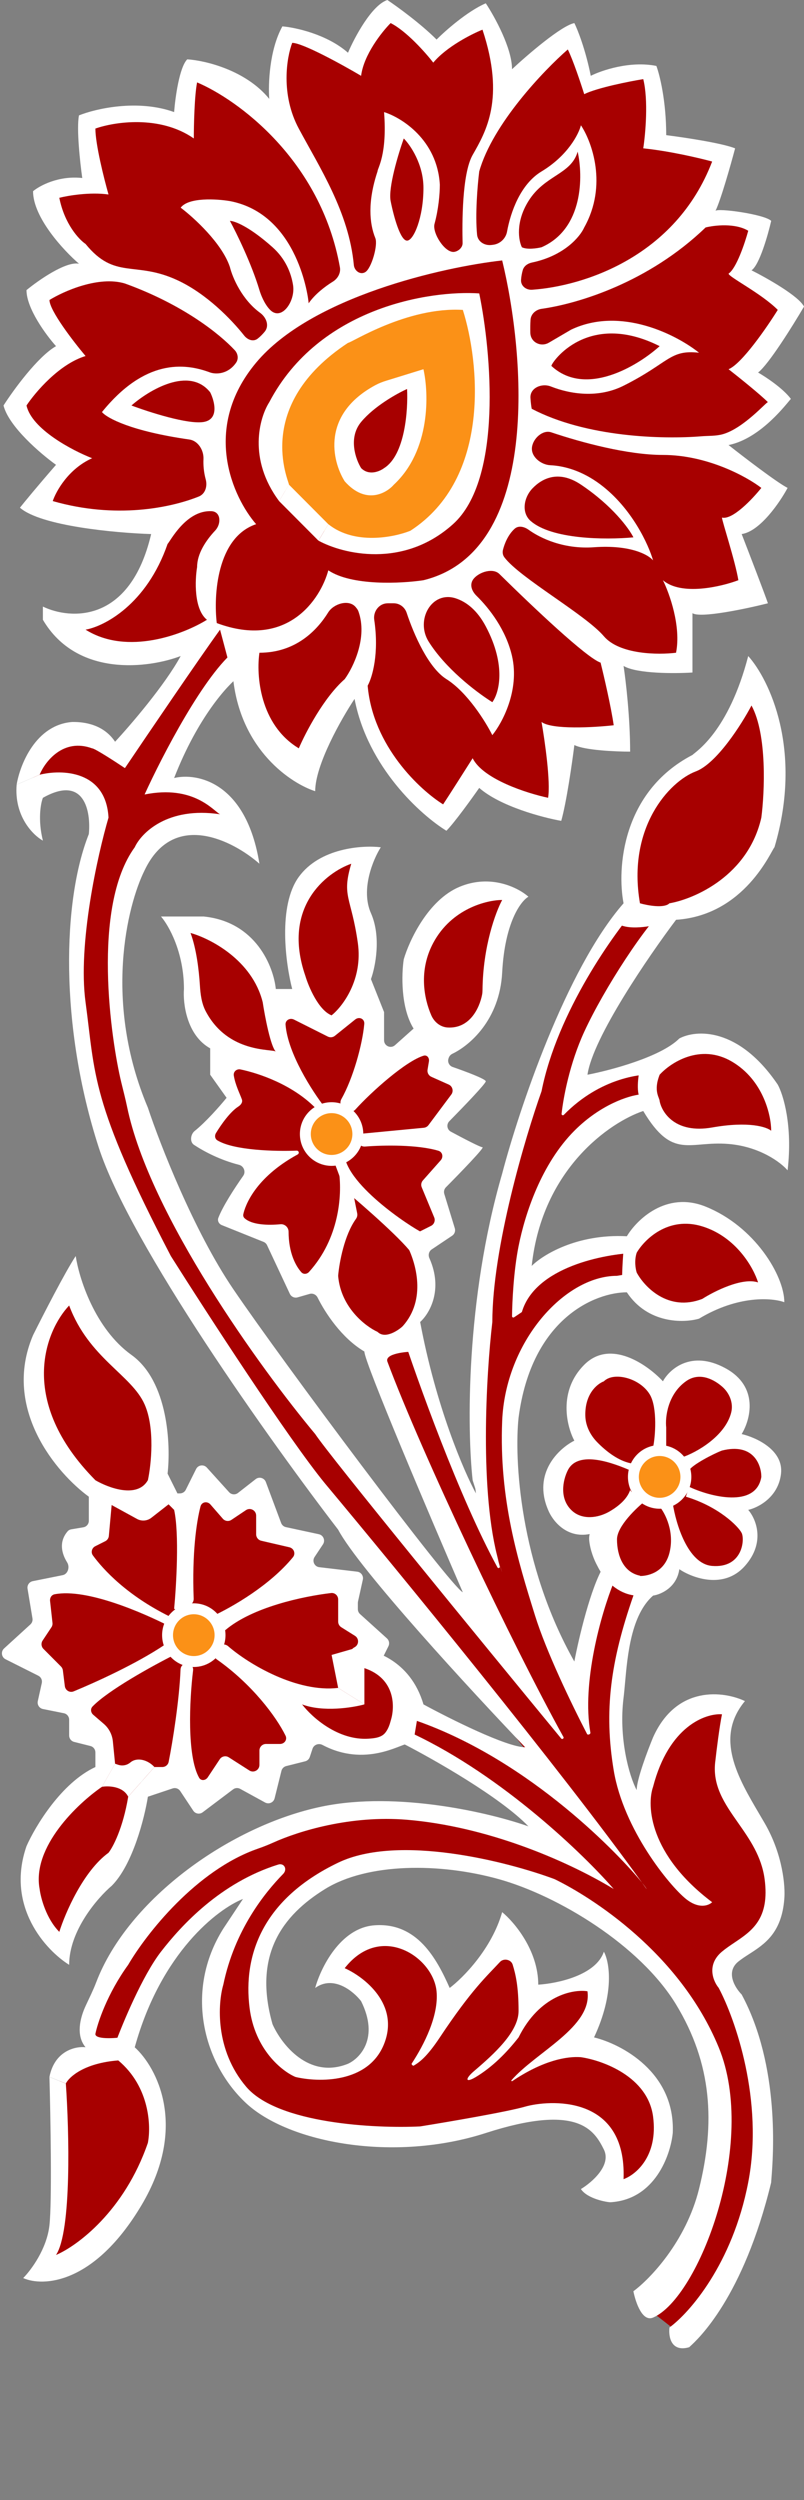 <?xml version="1.0" encoding="UTF-8"?> <svg xmlns="http://www.w3.org/2000/svg" width="159" height="494" viewBox="0 0 159 494" fill="none"><rect x="0" y="0" width="159" height="494" fill="#808080" stroke="none"/><path d="M127.862 455.98L133.701 460.54C159.134 440.737 150.786 404.52 143.433 388.886C143.001 385.629 139.281 375.468 127.862 360.876C116.444 346.285 123.104 323.095 127.862 313.325L120.726 308.765L114.238 332.866C102.82 316.712 100.83 289.657 101.263 278.149C103.858 259.389 117.914 253.83 124.619 253.396V246.231C111.643 245.71 104.506 253.396 102.56 257.305C104.636 228.643 120.294 218.437 127.862 216.918L129.809 210.404L113.589 214.313C113.07 206.496 125.484 188.908 131.755 181.092H123.321C94.256 220.175 93.045 277.714 96.072 301.6C92.958 297.431 85.26 275.109 81.799 264.47L72.716 263.167L99.965 326.352L79.853 301.6C11.731 222.781 22.112 186.303 26.004 173.275C29.119 162.853 41.143 162.417 46.765 163.504C45.208 157.251 36.602 155.252 32.492 155.036C31.454 150.346 42.007 136.145 47.414 129.631L43.521 122.466L24.058 149.173L19.517 146.568C8.098 143.441 6.109 151.779 6.541 156.339C15.883 152.691 19.084 157.858 19.517 160.898C4.595 211.056 33.141 249.488 38.98 259.91C43.651 268.248 86.341 323.313 107.102 349.803L79.853 337.426V343.94C89.195 346.024 103.209 358.271 109.048 364.133C88.287 355.795 69.256 357.619 62.336 359.574C31.195 366.088 17.57 396.052 16.922 400.612C16.402 404.259 21.463 404.303 24.058 403.868C33.919 379.376 48.063 371.516 53.902 370.647C47.673 374.295 43.089 391.275 41.575 399.309L52.604 402.566L50.658 390.189C52.821 381.504 62.855 364.655 85.692 366.739C108.529 368.823 127.214 384.544 133.701 392.143C152.386 420.284 137.594 446.426 127.862 455.98Z" fill="#A70000"></path><path d="M11.077 414.29C11.596 406.474 19.943 405.388 24.052 405.822C32.487 411.033 30.54 424.061 30.54 425.364C25.869 441.519 13.889 446.86 8.482 447.511C13.672 438.131 12.374 421.456 11.077 414.29Z" fill="#A70000"></path><path d="M19.508 350.455C0.304 364.525 6.315 378.465 11.722 383.677L19.508 371.952L25.347 362.181L27.942 351.758L35.078 351.107L40.917 353.712L46.108 351.758L51.298 351.107L53.244 347.85L58.434 345.244L63.625 343.29L72.707 345.244L77.249 343.942L79.195 338.73L77.249 330.262L70.761 328.308L72.707 324.4L68.815 317.886V312.675L58.434 310.72L60.381 304.858C58.218 304.207 53.763 302.774 53.244 302.252C52.725 301.731 51.298 297.258 50.649 295.087L44.81 297.041L40.917 294.436L37.025 297.041L29.239 295.087C31.402 289.441 34.04 276.848 27.293 271.637C20.546 266.426 15.398 256.871 13.669 252.746C7.83 263.82 2.639 275.545 11.722 286.619C20.805 297.693 20.157 297.693 20.157 298.995C20.157 300.038 16.696 303.772 14.966 305.509L16.264 310.72L7.181 314.629L8.479 317.234L3.937 325.702L7.181 327.657L17.561 341.987L21.454 347.199L19.508 350.455Z" fill="#A70000"></path><path d="M131.1 155.688C121.368 165.459 125.261 179.138 125.261 179.789C131.489 182.916 141.264 178.051 145.373 175.23C157.31 163.244 152.51 142.876 148.617 134.192C145.373 149.174 131.1 155.036 131.1 155.688Z" fill="#A70000"></path><path d="M144.081 207.798C137.334 203.108 130.456 209.752 127.861 213.66C129.159 217.785 133.311 225.776 139.539 224.734C145.768 223.692 151.65 225.168 153.812 226.037C153.164 216.266 152.515 213.66 144.081 207.798Z" fill="#A70000"></path><path d="M134.999 240.365C128.251 239.323 124.835 246.01 123.969 249.485C125.699 253.393 130.587 260.689 136.296 258.604C142.005 256.52 149.488 254.696 152.516 254.044C147.325 244.273 143.433 241.668 134.999 240.365Z" fill="#A70000"></path><path d="M39.621 224.736C40.659 227.863 49.136 229.078 53.245 229.296L45.46 241.672L54.543 244.278L57.787 252.746H62.328L65.572 257.957C68.599 260.345 75.304 265.253 77.899 265.774C80.494 266.295 82.872 259.476 83.738 256.003V245.58L87.63 241.672L85.684 234.507L90.225 226.69L86.982 222.782L92.172 213.662L86.982 211.057L85.035 206.497L72.709 211.057C74.785 207.93 73.574 201.068 72.709 198.029L65.572 201.286L54.543 198.68L55.84 211.057L43.514 209.102L46.757 217.57L39.621 224.736Z" fill="#A70000"></path><path d="M119.422 301.6C119.205 304.857 120.2 311.761 125.91 313.324C131.619 314.888 133.478 310.068 133.695 307.462C137.155 310.068 144.724 313.585 147.319 306.811C149.779 300.389 146.216 297.752 143.812 297.126C146.515 297.653 151.366 297.135 151.861 291.177C152.38 284.924 146.022 284.228 142.778 284.663C145.373 282.274 149.266 276.586 144.075 272.938C138.885 269.29 134.56 271.418 133.046 272.938L130.451 277.498C129.802 275.326 127.337 270.854 122.666 270.333C117.994 269.811 115.529 273.59 114.88 275.544C114.448 277.932 114.102 283.23 116.178 285.315C113.366 286.617 108.133 290.135 109.69 293.783C111.636 298.343 111.636 300.948 119.422 301.6Z" fill="#A70000"></path><path d="M129.802 375.86C130.321 379.508 138.668 386.499 142.778 389.539C145.373 387.151 150.563 382.244 150.563 381.723C157.7 371.952 150.563 365.438 145.373 353.713C140.183 341.988 144.724 338.079 144.724 336.776C131.748 336.125 126.558 351.107 126.558 358.272C126.558 364.005 132.614 371.083 135.641 373.906C132.008 372.864 130.234 374.774 129.802 375.86Z" fill="#A70000"></path><path d="M52.601 403.216C45.854 398.005 42.87 393.228 42.221 391.491V401.263C47.411 418.85 53.25 415.593 64.928 420.805C76.606 426.016 99.962 418.85 107.099 417.548C114.235 416.245 120.074 420.805 121.372 424.713C122.41 427.84 119.642 431.226 118.128 432.529C122.669 433.832 131.622 433.441 131.103 421.455C130.584 409.47 118.777 404.302 112.938 403.216C116.571 401.653 117.911 394.314 118.128 390.84C113.457 391.882 107.099 394.748 104.503 396.051C104.503 394.487 101.908 386.28 100.611 382.371L88.284 398.005C87.635 387.583 83.094 385.628 77.904 382.371C73.751 379.766 67.955 386.497 65.577 390.188C71.199 391.925 80.499 397.484 72.713 405.822C64.928 414.16 56.062 407.559 52.601 403.216Z" fill="#A70000"></path><path d="M138.236 432.541C135.64 442.964 128.504 450.346 125.26 452.734C125.692 454.906 127.02 458.853 129.153 457.935C138.236 454.025 149.914 423.421 142.128 404.531C134.406 385.795 116.826 374.784 109.689 371.31C100.39 367.836 78.808 362.321 66.87 368.053C51.948 375.218 48.055 386.292 49.353 396.714C50.391 405.052 55.841 409.308 58.436 410.394C62.977 411.479 72.839 411.697 75.953 403.88C79.067 396.063 72.06 390.635 68.168 388.898C75.304 379.778 85.685 386.704 86.333 393.457C86.794 398.25 83.885 403.999 81.41 407.758C81.322 407.892 81.672 408.241 81.81 408.159C82.891 407.512 84.357 406.531 86.982 402.577C93.291 393.075 96.334 390.418 98.872 387.672C99.609 386.876 101.066 387.161 101.386 388.199C101.968 390.079 102.553 392.534 102.553 397.366C102.553 401.476 97.71 405.856 93.753 409.228C91.893 410.813 92.027 411.654 94.119 410.394C97.363 408.439 100.174 405.617 102.553 402.577C106.705 394.239 113.365 393.023 116.177 393.457C117.176 400.476 106.045 405.445 101.155 411.032C101.057 411.145 101.194 411.29 101.318 411.207C107.459 407.074 112.172 406.276 114.88 406.485C119.204 407.115 128.115 410.341 129.153 418.211C130.191 426.08 125.692 429.741 123.314 430.587C123.962 413.651 108.392 414.954 103.85 416.256C100.217 417.299 88.496 419.296 83.09 420.165C74.223 420.599 54.932 419.644 48.704 412.348C42.476 405.052 43.082 395.846 44.163 392.155C46.393 381.402 52.307 374.04 55.994 370.278C56.891 369.364 56.216 368.048 54.996 368.43C43.627 371.99 35.906 380.386 31.836 385.641C28.203 390.331 24.267 399.754 22.753 403.88L23.402 407.137C29.63 412.348 29.89 420.165 29.241 423.422C24.57 436.971 15.184 443.832 11.075 445.569C14.189 440.879 13.67 421.033 13.021 411.697L9.778 410.394C9.994 418.211 10.297 435.017 9.778 439.707C9.259 444.397 6.102 448.609 4.587 450.129C8.48 451.866 18.601 451.432 27.943 435.798C37.286 420.165 30.971 408.44 26.646 404.531C31.836 385.771 43.082 377.173 48.055 375.218L44.163 381.081C36.377 393.457 40.27 407.788 48.704 415.605C57.138 423.422 77.899 427.33 96.065 421.467C114.231 415.605 117.475 420.816 119.421 424.724C120.978 427.851 117.043 431.238 114.88 432.541C116.177 434.495 120.07 435.147 120.719 435.147C129.542 434.626 132.613 425.81 133.045 421.467C133.564 409.482 122.882 403.88 117.475 402.577C121.627 393.718 120.502 387.595 119.421 385.641C117.864 390.331 110.121 391.938 106.445 392.155C106.445 385.38 101.687 379.778 99.309 377.824C97.233 385.12 91.524 390.852 88.928 392.806C86.333 386.944 82.441 379.778 74.007 380.43C67.259 380.951 63.409 388.898 62.329 392.806C65.962 390.201 69.897 393.457 71.411 395.412C75.045 402.707 71.195 406.703 68.816 407.788C61.031 410.915 55.624 403.88 53.894 399.971C50.002 386.292 55.841 378.475 64.275 373.264C72.709 368.053 86.982 368.053 98.66 371.31C110.338 374.567 126.558 384.338 133.694 396.063C140.831 407.788 141.479 419.513 138.236 432.541Z" fill="white"></path><path d="M125.26 291.826C125.26 288.948 127.584 286.615 130.45 286.615C133.317 286.615 135.641 288.948 135.641 291.826C135.641 294.704 133.317 297.037 130.45 297.037C127.584 297.037 125.26 294.704 125.26 291.826Z" fill="#FB9117" stroke="white" stroke-width="2.157"></path><path fill-rule="evenodd" clip-rule="evenodd" d="M132.397 459.888C132.181 461.625 132.657 464.839 136.29 463.796C136.325 463.762 136.385 463.706 136.469 463.629C137.966 462.264 146.982 454.042 152.509 431.227C152.509 431.105 152.532 430.818 152.566 430.384C152.898 426.185 154.315 408.268 146.67 394.097C145.373 392.794 143.427 389.668 146.022 387.583C146.677 387.057 147.413 386.583 148.174 386.093C151.178 384.158 154.587 381.963 155.105 375.207C155.321 372.818 154.845 366.478 151.212 360.225C150.889 359.669 150.56 359.11 150.229 358.549C145.902 351.207 141.292 343.384 147.319 336.123C143.21 334.169 133.825 332.866 129.153 343.288C128.073 345.894 125.91 351.626 125.91 353.711C124.395 350.888 122.33 343.381 123.314 335.472C123.421 334.621 123.509 333.631 123.606 332.55C124.102 327.013 124.811 319.093 129.153 315.278C130.668 315.061 133.825 313.715 134.344 310.067C136.939 311.804 143.167 314.106 147.319 309.416C151.471 304.726 149.482 300.079 147.968 298.342C149.914 297.907 153.937 295.867 154.456 291.177C154.975 286.487 149.482 284.012 146.67 283.36C148.4 280.537 150.174 273.98 143.427 270.332C136.679 266.685 132.397 270.549 131.1 272.938C128.073 269.681 120.719 264.47 115.529 269.681C110.339 274.892 112.069 281.84 113.583 284.663C110.556 286.182 105.278 291.047 108.393 298.342C109.209 300.39 111.949 304.022 116.613 303.116C116.513 303.529 116.479 303.968 116.53 304.437C116.732 306.37 117.517 308.289 118.124 309.386C120.202 313.557 123.25 314.946 125.27 315.223L125.261 315.278C120.719 328.306 119.422 338.077 121.368 349.802C123.314 361.527 132.397 372.601 135.641 375.207C138.236 377.291 140.183 376.51 140.831 375.858C128.375 366.478 127.856 356.75 129.153 353.059C132.268 341.074 139.534 338.511 142.778 338.729C142.259 341.334 141.697 345.894 141.48 347.848C140.778 352.778 143.301 356.376 145.971 360.185C148.24 363.421 150.616 366.81 151.212 371.298C152.253 379.14 148.697 381.528 145.241 383.849C144.391 384.419 143.546 384.986 142.778 385.629C139.664 388.234 141.048 391.491 142.129 392.794C145.373 398.874 151.082 415.072 147.968 431.227C144.854 447.381 136.29 457.065 132.397 459.888ZM126.626 311.407L126.558 311.34C123.314 310.689 122.017 307.432 122.017 304.175C122.017 301.569 125.91 297.877 127.856 296.358L125.261 293.753C125.2 294.12 125.078 294.48 124.908 294.829L124.612 294.434C124.032 296.18 122.348 297.6 120.595 298.628C118.26 299.998 115.148 300.347 113.142 298.526C110.548 296.171 111.306 292.493 112.285 290.526C114.361 286.357 121.585 289.223 124.612 290.526L125.261 289.223C122.496 288.875 119.864 286.775 118.096 284.963C116.729 283.561 115.808 281.734 115.755 279.774C115.638 275.534 117.989 273.477 119.422 272.938C121.368 270.984 126.558 272.287 128.505 275.543C130.062 278.149 129.586 284.012 129.153 285.966H131.749V282.057C131.532 280.103 132.008 275.543 135.641 272.938C138.146 271.141 140.898 272.337 142.789 273.966C144.274 275.241 145.085 277.24 144.594 279.139C143.389 283.81 137.699 287.013 134.992 287.92L136.29 290.526C136.809 289.483 141.048 287.269 142.778 286.617C149.006 285.054 150.563 289.439 150.563 291.828C149.525 298.082 140.399 295.737 136.29 293.783L135.641 295.737C142.129 297.691 146.022 301.599 146.67 302.902C147.319 304.205 146.859 309.899 140.831 309.416C136.01 309.028 133.633 301.004 133.046 297.04L130.451 297.691C131.532 298.994 133.435 302.642 132.397 306.81C131.486 310.469 128.51 311.385 126.626 311.407Z" fill="white"></path><path d="M23.402 407.123C16.654 407.644 13.67 410.38 13.021 411.683L9.777 410.38C10.815 405.169 14.968 404.301 16.914 404.518C14.994 402.204 15.797 398.797 16.957 396.302C17.668 394.775 18.426 393.262 19.026 391.689C25.36 375.098 45.674 360.695 63.626 356.966C78.678 353.839 97.146 358.269 104.499 360.874C99 355.142 85.771 347.629 79.845 344.589L81.792 342.635C99.439 350.973 115.528 366.52 121.367 373.251C111.636 367.388 96.065 360.874 80.494 359.572C69.314 358.636 59.04 361.828 54.081 364.062C53.078 364.514 52.058 364.918 51.02 365.277C38.767 369.521 28.875 382.193 25.348 388.233C21.196 393.965 19.292 399.741 18.86 401.912C18.86 402.954 22.321 402.781 24.05 402.564L24.699 406.472L23.402 407.123Z" fill="white"></path><path d="M63.778 344.79C72.231 349.262 79.271 344.593 80.5 344.593L77.256 340.033C76.975 341.163 76.572 341.925 76.152 342.426C75.394 343.332 74.084 343.472 72.908 343.55C66.89 343.952 61.713 339.352 59.739 336.776C63.891 338.34 69.688 337.428 72.066 336.776L66.876 333.519C58.752 334.479 49.27 328.885 45.118 325.281C44.576 324.81 43.757 324.812 43.251 325.321L42.709 325.866C42.125 326.452 42.229 327.43 42.905 327.907C49.834 332.786 54.612 339.17 56.471 342.96C56.857 343.749 56.254 344.593 55.379 344.593H52.602C51.886 344.593 51.305 345.176 51.305 345.896V348.734C51.305 349.762 50.175 350.385 49.311 349.833L45.24 347.232C44.645 346.852 43.856 347.019 43.464 347.608L41.088 351.187C40.656 351.837 39.757 351.941 39.373 351.261C36.955 346.981 37.465 335.956 38.185 330.056C38.262 329.43 37.866 328.843 37.258 328.69C36.483 328.496 35.733 329.081 35.703 329.881C35.484 335.69 34.182 344.015 33.353 348.135C33.233 348.733 32.707 349.153 32.099 349.153H30.544L25.354 355.015C24.316 361.269 22.327 365.003 21.461 366.089C16.447 369.737 12.884 378.031 11.729 381.723C9.134 379.117 8.054 374.992 7.837 373.255C6.28 364.917 15.405 356.318 20.164 353.061L22.759 348.501L22.318 344.066C22.184 342.732 21.544 341.501 20.531 340.628L18.442 338.83C17.944 338.402 17.844 337.667 18.3 337.193C21.383 333.991 30.102 329.182 34.437 327.005L32.49 325.051C26.977 328.742 19.022 332.364 14.569 334.202C13.787 334.524 12.926 334.006 12.821 333.164L12.434 330.054C12.398 329.767 12.268 329.5 12.063 329.295L8.589 325.806C8.152 325.367 8.083 324.679 8.427 324.162L10.17 321.538C10.339 321.283 10.414 320.976 10.38 320.671L9.899 316.327C9.831 315.717 10.194 315.133 10.795 315.017C17.269 313.762 28.628 318.878 33.139 321.143L34.437 319.84C25.16 315.457 20.321 309.999 18.373 307.341C17.92 306.723 18.16 305.864 18.845 305.52L20.815 304.531C21.217 304.329 21.486 303.933 21.526 303.484L22.11 297.042L18.866 292.482C3.376 276.848 8.951 262.951 13.676 257.958C17.569 268.38 26.003 271.637 28.598 277.5C30.674 282.19 29.895 289.441 29.247 292.482L31.842 295.739L34.437 298.344C35.475 303.034 34.869 313.326 34.437 317.886L35.017 318.177C35.457 318.398 35.982 318.35 36.375 318.054L37.782 316.995C38.124 316.737 38.318 316.323 38.302 315.893C37.966 306.854 38.843 300.8 39.648 297.673C39.885 296.752 40.989 296.557 41.614 297.273L44.067 300.09C44.497 300.581 45.222 300.679 45.764 300.315L48.639 298.391C49.501 297.814 50.656 298.436 50.656 299.475V303.17C50.656 303.777 51.073 304.303 51.662 304.44L57.227 305.729C58.12 305.936 58.518 306.979 57.937 307.691C53.412 313.217 46.049 317.488 41.938 319.39C41.357 319.659 41.039 320.3 41.194 320.923L41.328 321.459C41.472 322.039 41.991 322.446 42.587 322.446H43.666C43.989 322.446 44.298 322.324 44.545 322.114C49.893 317.558 59.928 315.423 65.477 314.771C66.231 314.682 66.876 315.283 66.876 316.045V320.421C66.876 320.87 67.107 321.287 67.486 321.526L70.2 323.229C71.038 323.755 71.007 324.991 70.143 325.473L70.039 325.53C68.912 326.16 69.289 327.876 70.576 327.969L74.444 328.246C74.969 328.284 75.463 328.001 75.698 327.529L76.814 325.287C77.076 324.763 76.955 324.128 76.522 323.736L71.198 318.925C70.924 318.678 70.768 318.326 70.768 317.957V316.726C70.768 316.631 70.779 316.536 70.799 316.443L71.754 312.128C71.921 311.375 71.403 310.642 70.639 310.552L63.139 309.666C62.177 309.552 61.674 308.459 62.211 307.649L63.87 305.15C64.378 304.385 63.959 303.346 63.062 303.153L56.541 301.75C56.108 301.657 55.753 301.35 55.597 300.934L52.573 292.837C52.265 292.014 51.252 291.726 50.562 292.265L47.063 294.997C46.529 295.416 45.763 295.349 45.306 294.846L40.901 289.98C40.287 289.303 39.188 289.455 38.78 290.274L36.741 294.367C36.522 294.809 36.073 295.087 35.581 295.087H35.086L33.139 291.179C33.788 285.533 33.269 272.94 26.003 267.729C18.736 262.518 15.622 252.529 14.973 248.187C12.897 251.314 8.486 259.912 6.539 263.82C0.311 278.412 11.297 291.179 17.569 295.739V300.498C17.569 301.134 17.11 301.678 16.484 301.782L14.086 302.184C13.82 302.228 13.569 302.353 13.392 302.558C11.593 304.633 12.186 306.965 13.277 308.712C13.85 309.626 13.447 311.027 12.393 311.239L6.473 312.427C5.787 312.565 5.333 313.225 5.448 313.919L6.423 319.791C6.495 320.228 6.342 320.671 6.016 320.969L0.804 325.726C0.129 326.342 0.281 327.446 1.096 327.856L7.58 331.11C8.112 331.378 8.395 331.975 8.266 332.558L7.476 336.129C7.318 336.842 7.775 337.545 8.488 337.689L12.633 338.521C13.24 338.643 13.676 339.178 13.676 339.799V342.925C13.676 343.522 14.081 344.043 14.658 344.188L17.884 344.998C18.461 345.143 18.866 345.664 18.866 346.262V349.153C12.119 352.279 6.971 360.878 5.242 364.786C1.09 376.772 9.134 385.414 13.676 388.237C13.676 381.462 19.298 374.992 22.11 372.603C26.262 368.434 28.598 359.141 29.247 355.015L34.145 353.376C34.7 353.19 35.311 353.4 35.636 353.889L38.218 357.778C38.63 358.4 39.479 358.546 40.076 358.097L46.097 353.564C46.503 353.258 47.05 353.218 47.495 353.462L52.427 356.163C53.172 356.571 54.101 356.162 54.307 355.335L55.657 349.911C55.774 349.444 56.137 349.08 56.602 348.963L60.345 348.023C60.776 347.915 61.121 347.594 61.262 347.172L61.806 345.532C62.073 344.726 63.03 344.393 63.778 344.79Z" fill="white"></path><path d="M127.859 373.254C127.859 373.172 127.556 372.735 126.973 372.013C111.056 349.863 78.712 310.393 64.279 293.132C57.013 284.274 40.923 259.476 33.787 248.186C17.82 217.571 18.865 212.359 16.918 198.029C15.361 186.564 19.297 168.932 21.46 161.551C20.941 152.171 12.16 151.996 7.835 153.083L3.294 155.037C2.775 161.29 6.538 165.024 8.484 166.11C7.446 161.941 8.052 158.727 8.484 157.642C16.789 152.952 17.999 160.464 17.567 164.808C12.377 177.836 11.728 202.589 19.513 226.69C25.742 245.971 53.682 285.098 66.874 302.252C71.026 310.069 93.257 334.17 103.855 345.244C100.221 345.244 88.933 339.598 83.743 336.776C81.147 327.917 73.579 325.702 70.118 325.702L65.577 327.005L66.874 333.519L72.064 336.776V329.61C78.293 331.695 78.12 337.427 77.255 340.033L79.201 343.941L80.499 344.592L81.796 343.941L82.445 340.033C105.152 348.012 122.892 366.964 126.973 372.013C127.274 372.433 127.57 372.847 127.859 373.254Z" fill="white"></path><path d="M33.135 323.094C33.135 320.216 35.459 317.883 38.325 317.883C41.192 317.883 43.516 320.216 43.516 323.094C43.516 325.972 41.192 328.306 38.325 328.306C35.459 328.306 33.135 325.972 33.135 323.094Z" fill="#FB9117" stroke="white" stroke-width="2.157"></path><path d="M29.239 292.483C27.163 296.131 21.454 294.002 18.859 292.483L21.454 297.042L27.097 300.132C28.004 300.628 29.117 300.538 29.934 299.901L34.43 296.39C32.915 295.088 29.759 292.483 29.239 292.483Z" fill="white"></path><path d="M25.349 355.014C24.311 352.929 21.456 352.843 20.159 353.06L22.754 348.5L23.375 348.708C24.199 348.984 25.106 348.812 25.772 348.254C27.128 347.12 29.201 347.773 30.431 349.043C30.468 349.079 30.503 349.115 30.539 349.151L25.349 355.014Z" fill="white"></path><path d="M60.385 224.078C60.385 221.2 62.709 218.867 65.575 218.867C68.442 218.867 70.766 221.2 70.766 224.078C70.766 226.956 68.442 229.289 65.575 229.289C62.709 229.289 60.385 226.956 60.385 224.078Z" fill="#FB9117" stroke="white" stroke-width="2.157"></path><path d="M116.758 342.358C115.027 332.589 118.821 318.973 121.369 312.673L119.423 309.417C116.828 313.585 114.45 323.747 113.584 328.307C102.685 309.026 101.689 288.137 102.555 280.104C105.15 260.301 117.909 255.351 123.965 255.351C128.117 261.604 135.21 261.43 138.238 260.562C146.023 255.872 152.727 256.436 155.106 257.305C155.106 252.094 149.267 242.323 139.535 238.415C131.75 235.288 125.911 241.02 123.965 244.277C114.103 243.756 107.313 247.968 105.15 250.14C107.226 230.858 120.721 221.695 127.208 219.524C133.047 229.295 136.291 225.387 144.077 226.038C150.305 226.559 154.457 229.729 155.755 231.249C156.793 222.39 154.89 216.267 153.808 214.313C146.023 202.848 137.589 203.455 134.345 205.193C130.712 208.841 120.721 211.49 116.179 212.359C117.217 205.063 128.289 188.909 133.696 181.743C147.321 180.838 152.511 168.064 153.16 167.412C158.869 148.131 152.078 134.191 147.969 129.632C144.077 144.614 137.589 148.522 136.94 149.173C122.926 156.469 122.018 171.755 123.316 178.486C111.897 191.514 102.555 219.524 99.311 231.901C92.045 256.914 92.391 282.709 93.472 292.48L98.643 308.632C98.85 309.358 99.072 310.055 99.311 310.719L98.643 308.632C94.785 295.137 96.133 271.722 97.365 261.213C97.365 246.622 103.852 224.735 107.096 215.616C110.21 199.982 121.369 184.349 126.56 178.486C123.965 163.504 132.399 154.385 137.589 152.43C141.741 150.867 146.672 143.093 148.618 139.402C151.732 145.135 151.213 156.555 150.564 161.55C147.969 173.014 137.372 177.617 132.399 178.486C127.857 182.395 119.423 195.422 115.53 203.891C112.658 210.139 111.404 216.868 111.058 220.09C111.032 220.334 111.33 220.463 111.503 220.288C118.661 212.959 127.073 211.934 130.452 212.359C132.615 209.969 138.497 206.105 144.725 209.753C150.954 213.401 152.511 220.392 152.511 223.432C151.646 222.682 148.099 221.5 140.833 222.781C133.566 224.062 130.884 219.841 130.452 217.57L126.56 216.267C124.397 216.483 118.774 218.221 113.584 223.432C107.096 229.946 103.852 239.717 102.555 246.231C101.576 251.144 101.29 257.214 101.26 260.076C101.257 260.284 101.488 260.407 101.661 260.291L103.126 259.311C103.176 259.277 103.213 259.227 103.231 259.168C105.892 250.382 119.445 247.75 125.911 247.534C127.425 244.928 132.139 240.238 138.886 242.323C145.634 244.407 149.051 250.573 149.916 253.397C146.802 252.354 141.265 255.133 138.886 256.654C132.139 259.259 127.425 254.264 125.911 251.442L122.018 252.094C111.638 252.094 99.96 265.122 99.311 280.755C98.667 296.275 102.499 308.585 105.729 318.961L105.799 319.187C108.025 326.342 112.96 336.567 116.091 342.617C116.238 342.9 116.814 342.672 116.758 342.358Z" fill="white"></path><path d="M132.398 178.483C131.36 179.525 128.074 178.917 126.559 178.483C124.181 179.135 121.369 181.903 122.018 182.392C124.094 183.956 128.938 183.043 131.101 182.392L132.398 178.483Z" fill="white"></path><path d="M130.453 212.357C129.156 215.614 130.453 216.917 130.453 217.568H127.209C125.652 217.047 126.128 213.009 126.56 211.054L130.453 212.357Z" fill="white"></path><path d="M125.914 247.53C125.395 249.093 125.697 250.787 125.914 251.438L123.319 254.044C122.8 254.565 123.102 249.484 123.319 246.879L125.914 247.53Z" fill="white"></path><path d="M94.12 295.087L93.471 289.224C93.946 290.655 96.995 302.385 98.834 309.523C98.91 309.816 98.523 309.974 98.378 309.708C90.829 295.888 82.521 272.735 79.198 262.517C84.307 257.387 82.523 250.134 80.542 246.177C80.198 245.491 80.438 244.632 81.123 244.288L82.442 243.627L85.251 242.216C85.861 241.91 86.13 241.181 85.868 240.549L83.404 234.61C83.212 234.149 83.3 233.617 83.631 233.243L87.156 229.263C87.723 228.622 87.523 227.63 86.704 227.383C82.626 226.16 75.973 226.251 72.188 226.552C71.427 226.612 70.763 226.017 70.763 225.249C70.763 224.589 71.263 224.037 71.918 223.974L83.817 222.837C84.18 222.802 84.512 222.614 84.732 222.321L89.25 216.273C89.749 215.604 89.5 214.641 88.739 214.301L85.306 212.769C84.766 212.528 84.455 211.951 84.553 211.364L84.824 209.736C84.941 209.026 84.448 208.39 83.763 208.6C80.219 209.69 73.469 215.708 70.276 219.24C69.81 219.756 69.029 219.847 68.475 219.429L67.853 218.961C67.302 218.547 67.172 217.774 67.511 217.172C69.81 213.094 71.664 206.475 72.04 202.324C72.132 201.305 71.031 200.81 70.235 201.45L66.222 204.673C65.826 204.991 65.284 205.048 64.831 204.822L58.141 201.463C57.338 201.059 56.396 201.583 56.47 202.483C56.926 208.118 61.692 215.559 64.276 218.874H62.329C57.805 214.331 51.309 212.098 47.568 211.312C46.8 211.151 46.107 211.76 46.238 212.537C46.564 214.461 47.426 216.082 47.834 217.235C48.034 217.797 47.641 218.321 47.139 218.642C45.534 219.668 43.773 222.14 42.71 223.888C42.409 224.384 42.495 225.029 42.992 225.329C46.263 227.309 54.377 227.528 58.674 227.359C58.899 227.351 59.086 227.531 59.086 227.756C59.086 227.902 59.002 228.037 58.874 228.106C50.405 232.716 48.447 238.297 48.115 239.944C48.059 240.22 48.141 240.499 48.344 240.691C49.791 242.057 53.052 242.132 55.463 241.9C56.313 241.818 57.066 242.513 57.069 243.37C57.076 247.502 58.445 250.108 59.593 251.385C60.007 251.846 60.702 251.781 61.117 251.321C67.089 244.727 67.648 236.212 67.064 231.752C66.985 231.152 67.438 230.599 68.04 230.599C68.492 230.599 68.881 230.919 68.97 231.363L69.79 235.484L70.642 239.759C70.719 240.144 70.614 240.542 70.385 240.861C68.094 244.043 67.104 249.466 66.88 251.989C66.874 252.061 66.874 252.131 66.88 252.203C67.447 258.391 72.291 262.088 74.656 263.168L73.773 266.274C73.555 267.04 72.707 267.434 72.025 267.029C67.579 264.4 64.319 259.427 62.811 256.39C62.519 255.802 61.858 255.486 61.23 255.667L58.849 256.35C58.237 256.526 57.59 256.23 57.318 255.651L52.816 246.045C52.676 245.746 52.428 245.512 52.123 245.389L43.868 242.075C43.288 241.842 42.956 241.224 43.181 240.639C44.062 238.349 46.337 234.838 48.1 232.331C48.661 231.534 48.208 230.397 47.265 230.157C43.566 229.216 40.432 227.576 38.367 226.217C37.492 225.642 37.678 224.13 38.497 223.474C40.675 221.729 43.397 218.657 44.812 216.919L41.569 212.36V207.148C36.897 204.543 36.162 198.245 36.378 195.423C36.378 188.128 33.351 182.829 31.837 181.093H40.271C50.651 182.135 54.112 191.08 54.544 195.423H57.788C56.49 190.428 54.933 179.008 59.086 173.276C63.238 167.544 71.629 166.978 75.305 167.413C73.791 169.801 71.283 175.751 73.359 180.441C75.435 185.131 74.224 191.08 73.359 193.469L75.954 199.983V205.55C75.954 206.674 77.276 207.271 78.113 206.523L81.793 203.24C79.198 199.071 79.414 192.383 79.846 189.561C80.927 185.869 84.647 177.836 90.876 175.23C97.104 172.625 102.554 175.446 104.5 177.184C102.986 178.052 99.829 182.265 99.31 192.166C98.818 201.537 92.865 206.591 89.478 208.209C89.133 208.374 88.859 208.661 88.739 209.024L88.691 209.169C88.465 209.852 88.831 210.589 89.508 210.825C92.233 211.772 96.066 213.214 96.066 213.662C96.066 214.116 91.811 218.544 88.854 221.548C88.244 222.166 88.393 223.199 89.158 223.609C91.662 224.955 94.994 226.69 95.417 226.69C95.904 226.69 91.101 231.658 88.183 234.602C87.845 234.945 87.72 235.446 87.861 235.908L89.943 242.698C90.111 243.249 89.9 243.845 89.422 244.165L85.37 246.877C84.814 247.25 84.637 247.987 84.912 248.599C87.707 254.849 84.933 259.569 83.09 261.214C86.204 277.89 91.741 290.743 94.12 295.087Z" fill="white"></path><path d="M85.688 186.297C82.76 191.759 83.85 197.305 85.29 200.615C85.867 201.943 87.073 202.939 88.513 203.026C92.89 203.291 94.824 199.215 95.343 196.523C95.402 196.221 95.418 195.912 95.422 195.604C95.511 186.966 98.038 180.176 99.312 177.829C96.285 177.829 89.321 179.523 85.688 186.297Z" fill="#A70000"></path><path d="M60.383 192.815C55.711 179.266 64.492 172.404 69.466 170.667C67.519 177.181 69.466 177.181 70.763 186.301C71.801 193.596 67.736 198.893 65.573 200.631C62.978 199.589 61.031 194.985 60.383 192.815Z" fill="#A70000"></path><path d="M51.952 198.026C49.876 189.688 41.571 185.432 37.679 184.347C38.831 187.43 39.343 191.655 39.532 194.7C39.642 196.469 39.865 198.267 40.692 199.832C45.137 208.249 53.951 207.198 54.547 207.797C53.509 206.755 52.384 200.848 51.952 198.026Z" fill="#A70000"></path><path d="M74.658 263.164C76.215 264.727 78.983 262.73 79.848 261.863L81.795 267.072C80.28 267.072 76.085 267.463 76.605 269.027C83.388 287.19 101.313 324.977 111.426 343.213C111.581 343.492 111.183 343.764 110.981 343.518C94.844 323.922 65.32 287.858 62.331 283.357C51.51 270.402 29.556 240.038 25.14 218.727C24.802 217.1 24.375 215.486 23.985 213.87C21.975 205.564 18.055 179.215 26.649 167.409C27.946 164.586 33.136 159.332 43.517 160.895C42.219 160.244 38.327 155.032 28.595 156.987C32.056 149.386 40.532 133.015 46.761 128.325L47.41 133.536C45.031 135.273 39.105 141.744 34.434 153.73C38.975 152.643 48.707 154.511 51.302 170.666C46.112 166.106 34.304 159.983 28.595 171.969C25.134 178.917 20.42 198.025 29.244 218.869C31.622 226.035 38.327 243.231 46.112 254.696C55.844 269.027 88.931 313.321 91.526 314.624C85.039 299.642 72.063 269.157 72.063 267.072C72.063 264.988 74.009 263.814 74.658 263.164Z" fill="white"></path><path d="M14.322 142.656C7.056 143.177 3.942 151.124 3.293 155.032L7.835 153.078C8.916 150.472 12.506 145.782 18.215 147.867C18.734 147.867 22.757 150.472 24.703 151.775C29.244 145.044 39.365 130.149 43.517 124.416L46.113 134.187C47.67 148.258 57.574 154.814 62.332 156.335C62.332 151.124 67.522 142.004 70.117 138.096C72.713 151.645 83.31 161.111 88.283 164.152C89.84 162.588 93.257 157.854 94.771 155.683C98.923 159.331 107.314 161.546 110.99 162.197C112.028 158.55 113.153 150.689 113.586 147.215C115.662 148.258 121.803 148.518 124.615 148.518C124.615 141.744 123.749 134.404 123.317 131.582C125.912 133.145 133.481 133.101 136.942 132.885V121.159C138.499 122.202 147.539 120.291 151.863 119.205C151.344 117.642 148.187 109.434 146.673 105.526C150.306 105.005 154.242 99.228 155.756 96.406C153.68 95.364 147.105 90.326 144.078 87.938C150.566 86.636 155.756 79.47 156.405 78.819C154.848 76.734 151.431 74.475 149.917 73.608C151.993 72.044 156.837 64.271 159 60.58C157.962 58.495 151.647 54.933 148.62 53.414C150.177 52.372 151.863 46.465 152.512 43.644C151.215 42.341 141.775 41.038 141.483 41.689C142.521 39.605 144.51 32.57 145.376 29.313C142.781 28.27 135.212 27.141 131.751 26.707C131.751 19.933 130.454 14.764 129.805 13.028C124.615 11.986 118.992 13.896 116.829 14.982C115.791 9.771 114.234 5.863 113.586 4.56C110.99 5.081 104.286 10.856 101.259 13.679C101.259 9.51 97.798 3.257 96.069 0.651C92.435 2.215 88.067 6.079 86.337 7.817C83.223 4.69 78.552 1.303 76.605 -1.52588e-05C73.491 1.042 70.117 7.382 68.82 10.422C64.668 6.774 58.439 5.427 55.844 5.211C53.249 9.901 53.032 16.719 53.249 19.542C48.578 13.81 40.49 11.941 37.03 11.725C35.473 13.288 34.651 19.324 34.435 22.147C27.168 19.542 18.864 21.496 15.62 22.799C15.101 25.404 15.837 32.135 16.269 35.175C11.598 34.654 7.835 36.694 6.537 37.781C6.537 42.992 12.593 49.506 15.62 52.112C13.025 51.59 7.618 55.369 5.24 57.323C5.24 60.971 9.132 66.225 11.079 68.397C7.445 70.481 2.644 77.081 0.698 80.122C1.736 84.29 8.051 89.675 11.079 91.847C7.445 96.016 4.808 99.228 3.942 100.315C8.094 103.963 22.973 105.308 29.893 105.526C25.741 123.244 13.89 122.462 8.484 119.857V122.462C15.231 133.927 29.461 132.016 35.732 129.628C32.618 135.36 25.784 143.307 22.757 146.564C20.162 142.656 15.62 142.656 14.322 142.656Z" fill="white"></path><path d="M51.307 128.976C58.46 128.976 62.693 124.576 64.899 121.017C65.994 119.249 69.042 118.36 70.353 119.973C70.426 120.066 70.496 120.152 70.561 120.234C70.701 120.414 70.816 120.614 70.892 120.83C72.726 125.967 69.87 131.847 68.175 134.187C64.023 137.834 60.39 144.825 59.092 147.866C51.307 143.176 50.658 133.318 51.307 128.976Z" fill="#A70000"></path><path d="M33.14 107.482C28.988 119.467 20.597 123.767 16.921 124.418C25.225 129.629 36.384 125.286 40.926 122.464C38.331 120.379 38.547 114.647 38.979 112.042C38.979 109.394 40.723 106.782 42.55 104.838C43.819 103.487 43.682 101.099 41.833 101.007C36.805 100.752 33.671 106.949 33.14 107.482Z" fill="#A70000"></path><path d="M10.432 99.01C22.938 102.598 33.779 100.332 39.316 98.109C40.609 97.589 41.051 96.068 40.682 94.72C40.289 93.275 40.186 91.902 40.24 90.711C40.319 88.964 39.174 87.091 37.45 86.846C25.959 85.212 21.151 82.612 20.164 81.422C28.598 71 36.383 71.651 41.574 73.606C42.688 73.978 45.047 73.999 46.678 71.685C47.221 70.914 47.065 69.881 46.422 69.193C43.39 65.948 36.151 60.154 24.705 56.018C19.515 54.455 12.595 57.537 9.783 59.275C9.783 61.359 14.541 67.525 16.92 70.349C11.73 71.912 6.972 77.514 5.242 80.12C6.28 84.81 14.325 89.022 18.218 90.542C13.546 92.626 11.081 97.056 10.432 99.01Z" fill="#A70000"></path><path d="M50.943 66.925C51.454 66.532 51.928 66.046 52.347 65.54C53.317 64.369 52.667 62.707 51.438 61.812C47.87 59.213 46.002 54.916 45.464 52.761C43.907 48.071 38.328 42.99 35.733 41.036C37.29 38.952 42.869 39.298 45.464 39.733C59.089 42.339 61.035 59.275 61.035 59.927C62.304 58.107 64.279 56.605 65.835 55.642C66.808 55.04 67.422 53.934 67.219 52.804C63.425 31.592 46.958 19.657 38.977 16.283C38.458 18.889 38.328 24.751 38.328 27.357C31.581 22.667 22.541 24.1 18.864 25.403C18.864 28.529 20.594 35.39 21.46 38.431C17.826 37.91 13.458 38.647 11.728 39.082C12.766 44.293 15.621 47.333 16.918 48.202C22.757 55.367 26.65 51.459 35.084 55.367C40.849 58.038 45.762 63.118 48.284 66.302C48.956 67.151 50.085 67.584 50.943 66.925Z" fill="#A70000"></path><path d="M74.656 33.873C72.67 39.854 73.05 44.162 74.226 47.052C74.776 48.406 73.489 52.938 72.275 53.746C71.293 54.4 70.084 53.538 69.974 52.361C69.004 41.958 63.233 33.138 59.086 25.405C55.453 18.63 56.707 11.29 57.788 8.468C59.864 8.468 67.737 12.811 71.412 14.982C71.931 10.813 75.522 6.297 77.251 4.56C80.366 6.123 84.171 10.423 85.686 12.377C88.281 9.25 93.254 6.731 95.417 5.863C99.959 19.542 96.066 26.056 93.471 30.616C91.342 34.358 91.396 44.242 91.484 48.026C91.504 48.878 90.699 49.625 89.862 49.767C88.026 50.078 85.442 46.036 85.931 44.233C86.721 41.324 86.983 38.335 86.983 36.478C86.464 27.619 79.415 23.233 75.954 22.148C76.603 30.616 74.656 33.221 74.656 33.873Z" fill="#A70000"></path><path d="M97.531 48.365C97.433 48.377 97.337 48.388 97.241 48.401C95.854 48.587 94.482 47.773 94.346 46.374C93.959 42.375 94.422 36.685 94.773 33.873C97.425 24.493 107.556 13.896 112.29 9.771C113.328 11.856 114.885 16.529 115.534 18.605C118.129 17.335 124.4 16.095 127.212 15.634C128.25 19.803 127.644 26.49 127.212 29.313C132.402 29.834 138.458 31.267 140.836 31.919C133.574 50.876 115.211 56.57 105.227 57.251C104.04 57.332 102.968 56.496 103.043 55.302C103.087 54.604 103.221 53.945 103.379 53.387C103.613 52.565 104.362 52.051 105.195 51.876C111.562 50.548 114.724 46.777 115.534 44.947C120.205 36.609 117.048 28.01 114.885 24.753C114.453 26.49 112.29 30.746 107.099 33.873C102.912 36.395 100.976 41.915 100.272 45.778C100.025 47.131 98.891 48.198 97.531 48.365Z" fill="#A70000"></path><path d="M104.917 63.205C104.865 64.037 104.858 64.917 104.878 65.764C104.922 67.633 106.941 68.652 108.55 67.71L112.939 65.14C122.801 60.45 133.917 66.225 138.242 69.699C132.403 69.048 132.403 71.654 123.32 76.213C118.28 78.743 112.742 77.868 108.955 76.37C107.125 75.647 104.788 76.648 104.902 78.62C104.957 79.549 105.063 80.314 105.154 80.773C115.952 86.43 131.105 86.827 138.7 86.208C140.122 86.092 141.591 86.184 142.962 85.79C147.116 84.599 151.678 79.285 151.866 79.47C150.309 77.907 146.027 74.475 144.081 72.956C146.676 71.914 151.65 64.704 153.812 61.231C150.569 57.974 144.081 54.717 144.081 54.066C145.638 53.024 147.325 47.986 147.973 45.598C145.378 44.034 141.269 44.511 139.539 44.946C128.234 55.825 114.293 60.013 107.124 61.019C105.965 61.182 104.989 62.032 104.917 63.205Z" fill="#A70000"></path><path d="M131.099 89.893C124.082 89.893 114.959 87.421 109.016 85.425C107.329 84.86 105.383 86.657 105.197 88.432C105.007 90.264 106.997 91.838 108.829 91.925C111.566 92.055 115.109 92.997 118.772 95.755C125.001 100.445 128.287 107.697 129.153 110.737C128.287 109.651 124.741 107.611 117.475 108.132C111.554 108.556 106.953 106.415 104.517 104.666C103.673 104.061 102.533 103.787 101.764 104.487C100.492 105.645 99.784 107.38 99.469 108.637C99.34 109.151 99.423 109.694 99.741 110.116C102.801 114.196 115.744 121.411 119.421 125.719C122.535 129.367 130.234 129.41 133.694 128.976C134.732 123.765 132.397 117.251 131.099 114.646C134.732 117.772 142.56 115.949 146.021 114.646C145.372 110.737 142.777 102.921 142.777 102.269C144.853 102.79 148.832 98.577 150.562 96.407C147.751 94.235 139.923 89.893 131.099 89.893Z" fill="#A70000"></path><path d="M118.772 130.93C116.054 130.02 105.554 120.107 98.759 113.414C97.516 112.19 94.876 112.971 93.729 114.287C92.782 115.376 93.217 116.731 94.248 117.739C96.791 120.228 100.068 124.461 101.255 129.627C102.812 136.402 99.309 142.872 97.362 145.261C96.065 142.655 92.432 136.793 88.279 134.187C84.711 131.948 81.846 125.379 80.424 121.095C80.056 119.984 79.038 119.205 77.873 119.205H76.682C74.993 119.205 73.76 120.801 74.01 122.478C74.996 129.101 73.643 133.802 72.709 135.49C73.747 147.476 83.089 156.117 87.631 158.94C88.669 157.377 91.956 152.209 93.47 149.821C95.546 153.99 104.282 156.768 108.392 157.637C108.911 154.511 107.743 146.346 107.094 142.655C109.17 144.219 117.475 143.741 121.367 143.307C120.848 139.659 119.421 133.536 118.772 130.93Z" fill="#A70000"></path><path d="M50.653 103.574C42.868 106.179 42.219 117.687 42.868 123.116C56.882 128.327 63.412 118.338 64.926 112.693C69.598 115.82 79.416 115.299 83.741 114.648C107.097 108.915 103.853 70.135 99.312 51.462C87.634 52.765 61.553 58.627 50.653 71.655C39.754 84.683 46.112 98.363 50.653 103.574Z" fill="#A70000"></path><path d="M96.064 123.764C94.374 120.581 92.268 118.946 90.173 118.244C85.394 116.639 82.087 122.503 84.774 126.784C88.014 131.947 93.848 136.54 97.362 138.746C98.659 137.008 100.216 131.581 96.064 123.764Z" fill="#A70000"></path><path d="M41.568 77.517C37.415 72.306 29.457 77.082 25.997 80.123C29.457 81.425 37.156 83.901 40.27 83.38C43.384 82.859 42.433 79.254 41.568 77.517Z" fill="#A70000"></path><path d="M114.885 95.756C110.659 92.926 107.388 94.337 105.317 96.485C103.57 98.299 103.061 101.312 104.961 102.959C109.108 106.552 119.532 106.702 125.266 106.178C124.4 104.44 121.113 99.925 114.885 95.756Z" fill="#A70000"></path><path d="M109.043 72.306C109.043 71.654 116.18 61.232 130.453 68.397C126.128 72.306 115.791 78.559 109.043 72.306Z" fill="#A70000"></path><path d="M104.506 39.735C101.911 43.904 102.559 47.552 103.208 48.855C104.246 49.376 106.235 49.071 107.101 48.855C115.405 45.207 115.318 34.74 114.237 29.964C112.94 34.524 107.75 34.524 104.506 39.735Z" fill="#A70000"></path><path d="M53.9 48.854C56.456 51.135 57.574 53.91 57.957 56.348C58.454 59.511 55.681 63.508 53.427 61.241C52.245 60.051 51.541 58.112 51.305 57.322C49.748 52.111 46.763 46.031 45.466 43.643C46.331 43.643 49.228 44.685 53.9 48.854Z" fill="#A70000"></path><path d="M77.254 39.735C76.735 37.129 78.769 30.398 79.85 27.358C81.147 28.661 83.742 32.439 83.742 37.129C83.742 42.992 81.796 47.551 80.498 47.551C79.201 47.551 77.903 42.992 77.254 39.735Z" fill="#A70000"></path><path d="M67.518 67.097C54.023 74.392 53.677 88.809 55.191 95.106L59.084 100.969C63.625 105.745 75.563 112.955 86.981 103.575C98.4 94.195 96.064 70.136 93.469 59.28C90.442 58.845 81.012 59.801 67.518 67.097Z" fill="#FB9117"></path><path d="M64.922 103.574L57.136 95.757L55.19 99.014L62.975 106.831L64.922 103.574Z" fill="white"></path><path d="M68.823 67.748C50.008 80.124 57.145 95.106 57.145 95.758L55.199 99.015C48.97 90.677 51.306 82.512 53.252 79.473C63.114 60.713 85.042 57.325 94.774 57.977C97.153 69.484 99.445 94.716 89.584 103.575C79.722 112.434 67.742 109.437 62.984 106.832L64.93 103.575C70.121 107.743 77.906 106.18 81.15 104.877C97.239 94.455 94.774 71.439 91.53 61.234C80.501 60.583 69.472 67.748 68.823 67.748Z" fill="white"></path><path d="M74.276 76.082C63.499 81.864 65.651 91.099 68.169 95.103C72.321 99.793 76.386 97.491 77.9 95.754C85.166 88.98 84.82 77.731 83.739 72.955L76.406 75.221C75.672 75.446 74.952 75.72 74.276 76.082Z" fill="white"></path><path d="M71.418 83.376C68.823 86.503 70.337 90.759 71.418 92.496C72.975 94.059 75.094 93.147 75.96 92.496C80.112 89.89 80.718 80.988 80.501 76.862C78.555 77.731 74.013 80.249 71.418 83.376Z" fill="#A70000"></path><path d="M68.171 228.639C69.469 235.153 83.093 243.621 83.742 243.621L81.796 248.18C80.239 245.575 72.064 238.41 68.171 235.153L66.225 229.941L68.171 228.639Z" fill="white"></path></svg> 